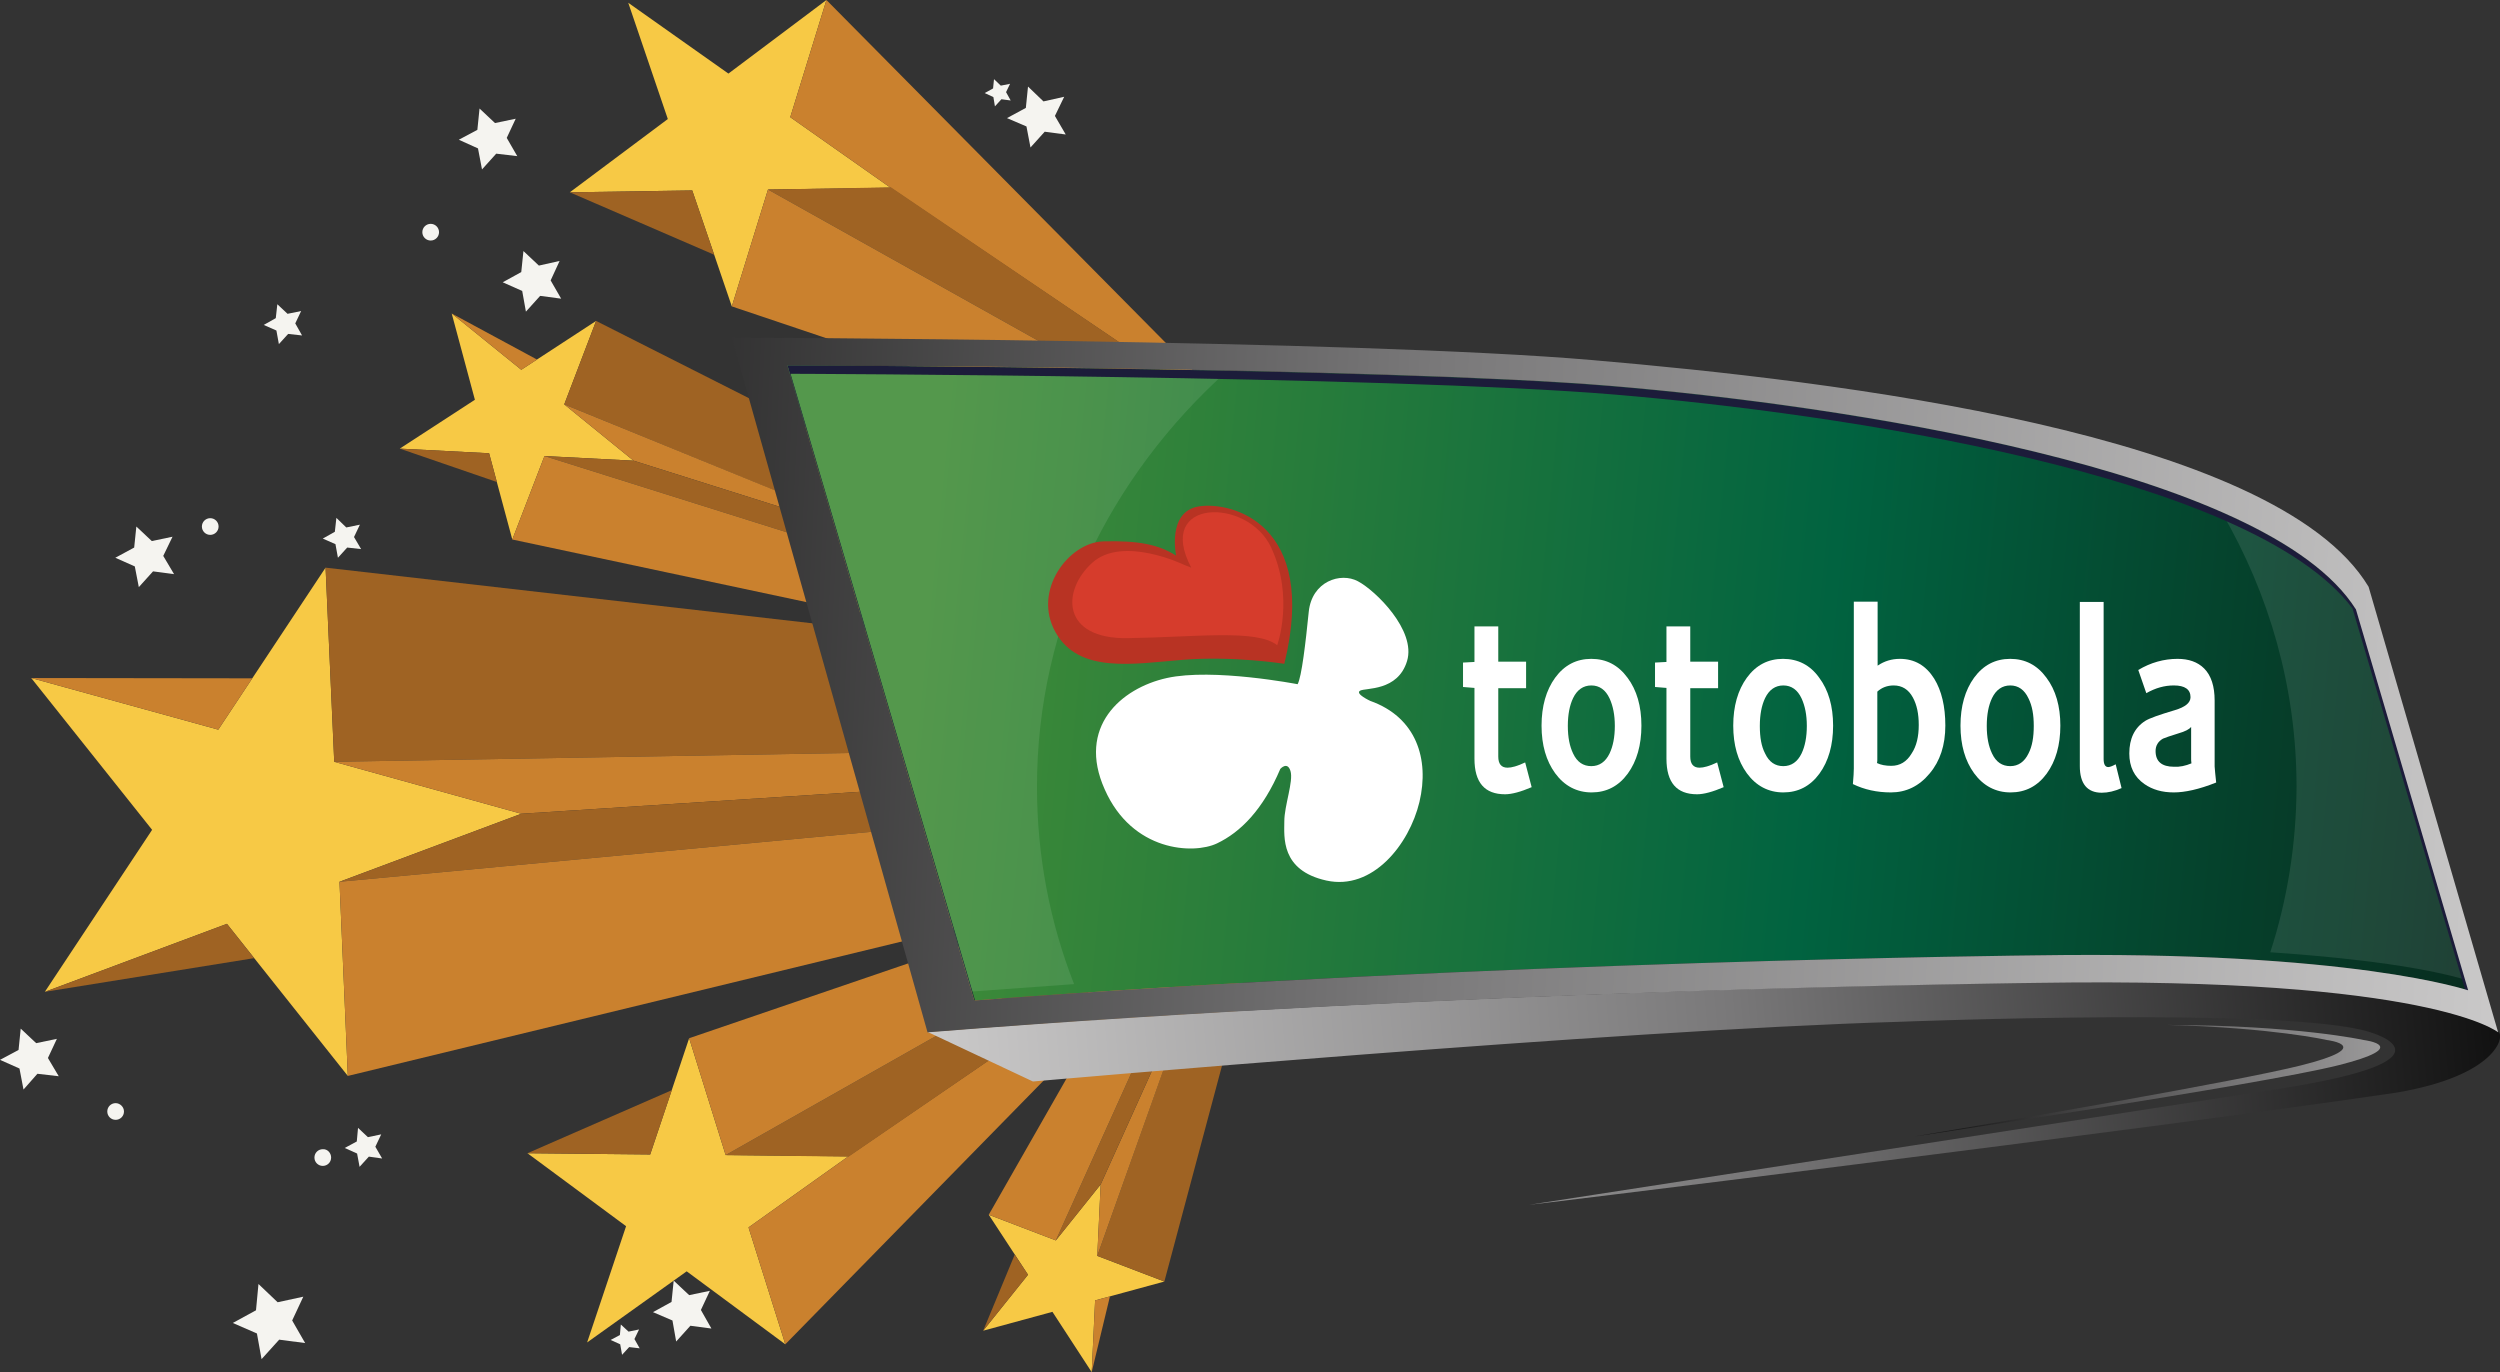 <?xml version="1.0" encoding="utf-8"?>
<!-- Generator: Adobe Illustrator 25.2.1, SVG Export Plug-In . SVG Version: 6.00 Build 0)  -->
<svg version="1.1" xmlns="http://www.w3.org/2000/svg" xmlns:xlink="http://www.w3.org/1999/xlink" x="0px" y="0px"
	 viewBox="0 0 808.6 443.8" style="enable-background:new 0 0 808.6 443.8;" xml:space="preserve">
<rect x="0" y="0" width="808.6" height="443.8" fill="#333333" stroke="none"/>
<style type="text/css">
	.st0{fill:#F5F4F0;}
	.st1{fill:#F7C945;}
	.st2{fill:#9F6323;}
	.st3{fill:#CA812E;}
	.st4{fill:url(#SVGID_1_);}
	.st5{fill:url(#SVGID_2_);}
	.st6{opacity:0.1;fill:#FFFFFF;}
	.st7{fill:url(#SVGID_3_);}
	.st8{fill:#1C1C3A;}
	.st9{fill:url(#SVGID_4_);}
	.st10{fill:#B83323;}
	.st11{fill:#FFFFFF;}
	.st12{fill:#D63C2C;}

.fadeIn {
  -webkit-animation-name: fadeIn;
  animation-name: fadeIn;
   -webkit-animation-duration: 1s;
  animation-duration: 6s;
  -webkit-animation-fill-mode: both;
  animation-fill-mode: both;
  animation-delay: 2s 
}

@-webkit-keyframes fadeIn {
  from {
    opacity: 0;
  }

  to {
    opacity: 1;
  }
}

@keyframes fadeIn {
  from {
    opacity: 0;
  }

  to {
    opacity: 1;
  }
}

 /**
     * scaleOut
     * - Big Scale Out
     */
    @keyframes scaleOut {

    from {
        transform: scale(0.1) translate3d(0,0px,0);
      }

      /*80% {
        transform: scale(1) translate3d(0, 70px, 0);
      }*/



      100% {
        transform: scale(1) translate3d(0,0px,0);
        
      }

    }

	.scaleOut {
       transform-origin: center;
       animation-name: scaleOut;
     }


      .ad-1 {
		    animation-duration: 3s;
	  }

	   .ad-2 {
		        animation-duration: 3s;
				animation-timing-function: cubic-bezier(0, 0, 0.1, 0.9);
				
	
		.ad-3 {	
			animation-duration: 3s;
			animation-timing-function: cubic-bezier(0, 0, 0.1, 0.9);
			
	  }

</style>
<g id="estrela_x5F_peq" class="fadeIn">
	<g>
		<polygon class="st0" points="326.9,32.5 323.9,32.1 321.8,34.4 321.3,31.4 318.5,30.1 321.2,28.6 321.5,25.6 323.7,27.7 
			326.7,27.1 325.4,29.8 		"/>
		<polygon class="st0" points="98.7,434.4 90.3,433.3 84.6,439.6 83.1,431.3 75.3,427.9 82.8,423.8 83.6,415.3 89.8,421.2 
			98.1,419.4 94.5,427.1 		"/>
		<polygon class="st0" points="167.3,50.5 160.5,49.7 155.9,54.8 154.6,48 148.4,45.2 154.4,42 155.1,35.1 160.1,39.8 166.8,38.4 
			163.9,44.6 		"/>
		<polygon class="st0" points="344.7,43.5 337.9,42.6 333.3,47.7 332,40.9 325.7,38.2 331.8,34.9 332.5,28 337.5,32.8 344.2,31.3 
			341.2,37.5 		"/>
		<polygon class="st0" points="181.5,96.6 174.7,95.7 170.1,100.8 168.9,94.1 162.6,91.3 168.6,88 169.3,81.2 174.3,85.9 181,84.4 
			178.1,90.7 		"/>
		<polygon class="st0" points="206.9,436.1 203.5,435.7 201.2,438.2 200.6,434.8 197.5,433.4 200.5,431.8 200.8,428.4 203.3,430.7 
			206.7,430 205.2,433.1 		"/>
		<polygon class="st0" points="123.6,374.7 119.3,374.1 116.3,377.4 115.5,373.1 111.5,371.3 115.4,369.2 115.8,364.8 119,367.8 
			123.3,366.9 121.4,370.9 		"/>
		<polygon class="st0" points="97.7,108.5 93.2,108 90.2,111.3 89.4,106.9 85.3,105.1 89.2,102.9 89.7,98.4 93,101.5 97.4,100.6 
			95.5,104.6 		"/>
		<polygon class="st0" points="116.8,177.6 112.3,177.1 109.3,180.4 108.5,176 104.4,174.2 108.3,172 108.8,167.5 112,170.6 
			116.4,169.7 114.5,173.7 		"/>
		<polygon class="st0" points="230.1,429.7 223.3,428.8 218.7,433.9 217.5,427.1 211.2,424.4 217.2,421.1 217.9,414.2 222.9,418.9 
			229.6,417.5 226.7,423.7 		"/>
		<polygon class="st0" points="19,348.1 12.1,347.3 7.6,352.4 6.3,345.6 0,342.8 6,339.6 6.7,332.7 11.7,337.4 18.4,336 15.5,342.2 
					"/>
		<polygon class="st0" points="56.3,185.7 49.5,184.8 44.9,189.9 43.6,183.2 37.3,180.4 43.4,177.1 44.1,170.3 49.1,175 55.8,173.6 
			52.8,179.8 		"/>
		<circle class="st0" cx="139.3" cy="75.1" r="2.7"/>
		<circle class="st0" cx="68" cy="170.3" r="2.7"/>
		<path class="st0" d="M40.1,359.5c0,1.5-1.2,2.7-2.7,2.7c-1.5,0-2.7-1.2-2.7-2.7c0-1.5,1.2-2.7,2.7-2.7
			C38.8,356.8,40.1,358,40.1,359.5z"/>
		<path class="st0" d="M107.1,374.4c0,1.5-1.2,2.7-2.7,2.7c-1.5,0-2.7-1.2-2.7-2.7s1.2-2.7,2.7-2.7
			C105.9,371.6,107.1,372.9,107.1,374.4z"/>
	</g>
</g>
<g id="est" class="scaleOut ad-1">
	<g>
		<g>
			<polygon class="st1" points="204.9,149 176.1,147.5 165.7,174.5 158.2,146.6 129.3,145.1 153.6,129.3 146.1,101.4 168.6,119.6 
				192.8,103.8 182.5,130.8 			"/>
			<polygon class="st2" points="302.6,159.3 192.8,103.8 182.5,130.8 300.5,179 			"/>
			<polygon class="st3" points="182.5,130.8 204.9,149 298.4,178.5 297.3,177.6 			"/>
			<polygon class="st2" points="176.1,147.5 204.9,149 298.4,178.5 295.9,185.2 			"/>
			<polygon class="st3" points="165.7,174.5 290.2,201 295.9,185.2 176.1,147.5 			"/>
			<polygon class="st2" points="129.3,145.1 160.7,155.9 158.2,146.6 			"/>
			<polygon class="st3" points="146.1,101.4 173.7,116.3 168.6,119.6 			"/>
		</g>
		<g>
			<polygon class="st1" points="288,60.7 248.4,61.3 236.7,99.1 223.9,61.6 184.3,62.2 216,38.5 203.2,0.9 235.6,23.8 267.3,0 
				255.6,37.9 			"/>
			<polygon class="st3" points="401.5,135.6 267.3,0 255.6,37.9 288,60.7 392.7,131.5 			"/>
			<polygon class="st2" points="392.7,131.5 288.2,60.6 248.4,61.3 366,127.1 			"/>
			<polygon class="st3" points="236.7,99.1 248.4,61.3 366,127.1 349,136.9 			"/>
			<polygon class="st2" points="184.3,62.2 223.9,61.6 231,82.4 			"/>
			<path class="st3" d="M255.6,37.9"/>
		</g>
		<g>
			<polygon class="st1" points="356,383.1 341.5,401.2 319.8,392.9 332.5,412.3 318,430.4 340.4,424.3 353.1,443.8 354.2,420.6 
				376.6,414.5 354.9,406.2 			"/>
			<polygon class="st2" points="402.1,319 376.6,414.5 354.9,406.2 389.2,309.7 			"/>
			<polygon class="st3" points="354.9,406.2 356,383.1 388.4,311.3 388.3,312.4 			"/>
			<polygon class="st2" points="341.5,401.2 356,383.1 388.4,311.3 383,309.2 			"/>
			<polygon class="st3" points="319.8,392.9 370.5,304.1 383,309.2 341.5,401.2 			"/>
			<polygon class="st2" points="318,430.4 328.2,405.8 332.5,412.3 			"/>
			<polygon class="st3" points="353.1,443.8 359,419.3 354.2,420.6 			"/>
		</g>
		<g>
			<polygon class="st1" points="274.4,374 234.7,373.6 222.9,335.8 210.3,373.4 170.6,373 202.5,396.6 189.9,434.2 222.1,411.2 
				254,434.8 242.1,397 			"/>
			<polygon class="st3" points="387.5,298.5 254,434.8 242.1,397 274.4,374 378.6,302.7 			"/>
			<polygon class="st2" points="378.6,302.7 274.5,374.1 234.7,373.6 352,307.2 			"/>
			<polygon class="st3" points="222.9,335.8 234.7,373.6 352,307.2 335,297.5 			"/>
			<polygon class="st2" points="170.6,373 210.3,373.4 217.3,352.6 			"/>
			<path class="st3" d="M242.1,397"/>
		</g>
		<g>
			<polygon class="st1" points="112.5,348 73.4,298.8 14.5,320.8 49.2,268.4 10.1,219.3 70.6,236 105.3,183.6 108.1,246.4 
				168.6,263.2 109.8,285.2 			"/>
			<polygon class="st2" points="108.1,246.4 388,241.6 374.6,214.4 105.3,183.6 			"/>
			<polygon class="st3" points="168.6,263.2 108.1,246.4 388,241.6 389.2,248.9 			"/>
			<polygon class="st3" points="10.1,219.3 81.6,219.4 70.6,236 			"/>
			<polygon class="st2" points="109.8,285.2 390.8,258.8 389.2,248.9 168.6,263.2 			"/>
			<polygon class="st3" points="112.5,348 109.8,285.2 390.8,258.8 391.9,280.2 			"/>
			<polygon class="st2" points="14.5,320.8 82.2,309.9 73.4,298.8 			"/>
		</g>
	</g>
</g>
<g id="onjogos">
	<g>
		<g>
			<linearGradient id="SVGID_1_" gradientUnits="userSpaceOnUse" x1="877.891" y1="270.129" x2="297.225" y2="212.129">
				<stop  offset="4.607400e-04" style="stop-color:#0A1A14"/>
				<stop  offset="0.5" style="stop-color:#016340"/>
				<stop  offset="1" style="stop-color:#418D38"/>
			</linearGradient>
			<path class="st4" d="M254.6,118.2c0,0,193,0.6,266.3,6.7c73.3,6.1,212.4,26.6,241.1,72.3l36.3,123.2c0,0-37-13-139.8-11.4
				c0,0-175.8,1.8-343.4,14.6L254.6,118.2z"/>
			<linearGradient id="SVGID_2_" gradientUnits="userSpaceOnUse" x1="303.431" y1="370.422" x2="807.593" y2="323.948">
				<stop  offset="3.285260e-03" style="stop-color:#CAC9C9"/>
				<stop  offset="0.512" style="stop-color:#797879"/>
				<stop  offset="1" style="stop-color:#111111"/>
			</linearGradient>
			<path class="st5" d="M808.1,333.8c0,0-21.3-18-148.7-16c0,0-184,2-359.3,16l34,16c0,0,189.3-16.7,280-19.3c0,0,126.3-5,152.3,3.3
				c0,0,31.7,8.8-28.8,18.3l-242.5,37.5c-10.2,1.4,198.8-24.2,280-36.2C807.6,347.9,810.2,335.1,808.1,333.8z"/>
			<g>
				<path class="st6" d="M734.3,308c13.3,0.9,44,3.3,62.9,8.8L762,197.2c-7.7-12.2-23.3-22.7-43.4-31.5
					c15.4,26.5,24.2,56.7,24.2,88.9C742.7,273.1,739.8,291.1,734.3,308z"/>
				<path class="st6" d="M347.4,318.3c-7.8-19.9-12-41.4-12-63.8c0-52.8,23.6-100.5,61.6-134.6c-71.9-1.5-142.4-1.7-142.4-1.7
					l59.6,202.5L347.4,318.3z"/>
			</g>
			<linearGradient id="SVGID_3_" gradientUnits="userSpaceOnUse" x1="835.12" y1="347.924" x2="622.12" y2="349.924">
				<stop  offset="3.285260e-03" style="stop-color:#CAC9C9"/>
				<stop  offset="0.512" style="stop-color:#797879"/>
				<stop  offset="1" style="stop-color:#111111"/>
			</linearGradient>
			<path class="st7" d="M764.6,336.4c0,0-21.5-4.8-63.8-4.9c34.4,0.9,51.9,4.9,51.9,4.9s16.2,2-8.5,8.2c-19.8,5-95.5,18-125.1,23
				l0,0c0,0,112.2-16.8,137-23S764.6,336.4,764.6,336.4z"/>
			<path class="st8" d="M799.3,320.1l-36.3-123.2l-1.3-0.2c-29.4-45.4-167.8-65.7-240.7-71.8c-73.3-6.1-266.3-6.7-266.3-6.7
				l60.5,205.5c0.1,0,0.1,0,0.2,0l-59.7-202.8c0,0,193,0.6,266.3,6.7c71.6,6,206.1,25.6,238.9,69.2l36.6,124L799.3,320.1z"/>
			<linearGradient id="SVGID_4_" gradientUnits="userSpaceOnUse" x1="815.453" y1="245.559" x2="118.117" y2="210.224">
				<stop  offset="3.285260e-03" style="stop-color:#CAC9C9"/>
				<stop  offset="0.512" style="stop-color:#797879"/>
				<stop  offset="1" style="stop-color:#111111"/>
			</linearGradient>
			<path class="st9" d="M766.1,189.8c-30-50-174-66.7-250.7-73.3c-76.7-6.7-278.7-7.3-278.7-7.3l63.3,224.7
				c175.3-14,359.3-16,359.3-16c127.3-2,148.7,16,148.7,16L766.1,189.8z M658.5,309c0,0-175.8,1.8-343.4,14.6l-60.5-205.5
				c0,0,193,0.6,266.3,6.7c73.3,6.1,212.4,26.6,241.1,72.3l36.3,123.2C798.3,320.4,761.3,307.4,658.5,309z"/>
		</g>
		<g>
			<path class="st10" d="M415.4,214.7c0,0-16.5-2.6-32.7-1.3c-16.2,1.3-33.7,4.6-41.3-8.9c-7.6-13.5,4.3-29.1,15.5-29.4
				c11.2-0.3,17.8,1,23.5,4.6c0,0-3-14.2,7.3-15.9S426.6,169.1,415.4,214.7"/>
			<path class="st11" d="M419.7,221.3c0,0-27.4-5.3-42.3-2c-14.9,3.3-29.1,15.9-20.1,36c8.9,20.2,28.7,21.1,36.3,17.5
				c7.6-3.6,14.9-10.9,20.5-24.1c0,0,2.3-2.6,3.3,0.7c1,3.3-2,11.2-2,16.2c0,5-1.3,15.9,13.6,19.2c14.9,3.3,26.8-11.6,30.1-25.4
				c3.3-13.9-1-27.4-15.9-32.7c0,0-5-2.3-3.3-3.3c1.7-1,12.2,0.3,15.2-9.6c3-9.9-10.2-22.8-15.9-25.8c-5.6-3-14.9,0-15.9,9.9
				C422.3,207.8,421,219,419.7,221.3"/>
			<path class="st12" d="M383,182.7c0,0-19.8-9.6-29.7-0.7c-9.9,8.9-10.2,24.8,11.6,24.4c21.8-0.3,41.6-3,48.2,2.3
				c0,0,5.6-15.5-2-31.7c-7.6-16.2-37.7-15.9-25.8,6.6L383,182.7"/>
			<path class="st11" d="M495.4,254.6c-3.5,1.5-6.4,2.3-8.6,2.3c-6.6,0-9.9-3.8-9.9-11.5v-22.9l-3.7-0.3v-7.9l3.7-0.2v-11.5h7.7V214
				h9v8.6h-9v22.1c0,2.4,1,3.6,3,3.6c1.3,0,3.2-0.5,5.7-1.7L495.4,254.6"/>
			<path class="st11" d="M522.3,234.8c0-3.6-0.6-6.5-1.7-8.9c-1.3-2.8-3.3-4.2-5.9-4.2c-2.6,0-4.6,1.4-5.9,4.1
				c-1.1,2.3-1.7,5.3-1.7,9s0.6,6.6,1.7,8.9c1.3,2.8,3.3,4.1,5.9,4.1c2.6,0,4.6-1.4,5.9-4.1C521.7,241.4,522.3,238.4,522.3,234.8z
				 M530.9,234.7c0,6.3-1.5,11.5-4.4,15.5c-3,4.1-6.9,6.1-11.7,6.1c-4.8,0-8.8-2.1-11.8-6.2c-2.9-4-4.4-9.1-4.4-15.4
				s1.5-11.5,4.4-15.5c3-4.1,6.9-6.1,11.7-6.1c4.8,0,8.7,2,11.7,6.1C529.4,223.2,530.9,228.4,530.9,234.7"/>
			<path class="st11" d="M557.5,254.6c-3.5,1.5-6.4,2.3-8.6,2.3c-6.6,0-9.9-3.8-9.9-11.5v-22.9l-3.7-0.3v-7.9l3.7-0.2v-11.5h7.7V214
				h9v8.6h-9v22.1c0,2.4,1,3.6,3,3.6c1.3,0,3.2-0.5,5.7-1.7L557.5,254.6"/>
			<path class="st11" d="M584.4,234.8c0-3.6-0.6-6.5-1.7-8.9c-1.3-2.8-3.3-4.2-5.9-4.2c-2.6,0-4.6,1.4-5.9,4.1
				c-1.1,2.3-1.7,5.3-1.7,9s0.5,6.6,1.7,8.9c1.3,2.8,3.3,4.1,5.9,4.1c2.6,0,4.6-1.4,5.9-4.1C583.8,241.4,584.4,238.4,584.4,234.8z
				 M592.9,234.7c0,6.3-1.5,11.5-4.4,15.5c-3,4.1-6.9,6.1-11.7,6.1c-4.8,0-8.8-2.1-11.8-6.2c-2.9-4-4.4-9.1-4.4-15.4
				s1.5-11.5,4.4-15.5c3-4.1,6.9-6.1,11.7-6.1c4.8,0,8.8,2,11.7,6.1C591.4,223.2,592.9,228.4,592.9,234.7"/>
			<path class="st11" d="M620.6,234.5c0-3.6-0.6-6.5-1.9-8.9c-1.4-2.6-3.5-3.9-6.2-3.9c-2.1,0-3.9,0.7-5.3,2v21.9
				c0,0.3,0,0.7-0.1,1.2c1.2,0.6,2.8,0.9,4.6,0.9c2.8,0,5-1.3,6.6-4C619.9,241.3,620.6,238.2,620.6,234.5z M629.2,234.7
				c0,6.3-1.7,11.5-5.1,15.5c-3.4,4.1-7.6,6.1-12.5,6.1c-4.5,0-8.6-0.9-12.3-2.7c0.2-2.3,0.3-3.9,0.3-5v-54h7.7v20.7
				c2.2-1.5,4.6-2.2,7.2-2.2c4.7,0,8.4,2.1,11.1,6.4C628,223.4,629.2,228.5,629.2,234.7"/>
			<path class="st11" d="M657.8,234.8c0-3.6-0.5-6.5-1.7-8.9c-1.3-2.8-3.3-4.2-5.9-4.2c-2.6,0-4.6,1.4-5.9,4.1
				c-1.1,2.3-1.7,5.3-1.7,9s0.6,6.6,1.7,8.9c1.3,2.8,3.3,4.1,5.9,4.1c2.6,0,4.6-1.4,5.9-4.1C657.3,241.4,657.8,238.4,657.8,234.8z
				 M666.4,234.7c0,6.3-1.5,11.5-4.4,15.5c-3,4.1-6.9,6.1-11.7,6.1c-4.8,0-8.8-2.1-11.8-6.2c-2.9-4-4.4-9.1-4.4-15.4
				s1.5-11.5,4.4-15.5c3-4.1,6.9-6.1,11.7-6.1c4.8,0,8.7,2,11.7,6.1C664.9,223.2,666.4,228.4,666.4,234.7"/>
			<path class="st11" d="M686.2,254.9c-2.2,1-4.4,1.5-6.4,1.5c-4.7,0-7.1-2.9-7.1-8.6v-53.1h7.7v50.8c0,1.7,0.5,2.6,1.5,2.6
				c0.5,0,1.3-0.3,2.4-0.9L686.2,254.9"/>
			<g>
				<g>
					<path class="st11" d="M708.8,246.9c-0.1-0.7-0.1-1.2-0.1-1.6v-10.2c-0.6,0.8-2,1.5-4.1,2.1c-2.6,0.8-4.3,1.4-5,1.7
						c-1.6,0.9-2.4,2.3-2.4,4c0,3.4,2,5.1,6,5.1C705,248.1,706.9,247.7,708.8,246.9z M716.8,253.1c-5.5,2.2-10.1,3.2-13.7,3.2
						c-3.8,0-6.9-0.9-9.5-2.7c-3.3-2.3-4.9-5.6-4.9-9.9c0-4.8,1.7-8.3,5.1-10.5c1.4-0.9,4.6-2,9.6-3.5c3.4-1,5.1-2.4,5.1-4.2
						c0-2.5-1.8-3.8-5.4-3.8c-3,0-5.9,0.8-8.9,2.5l-2.6-7.5c4-2.4,8.3-3.6,12.7-3.6c3.6,0,6.5,1,8.6,3.1c2.3,2.3,3.4,5.8,3.4,10.4
						v21.3C716.4,248.9,716.5,250.7,716.8,253.1"/>
				</g>
			</g>
		</g>
	</g>
</g>
</svg>
